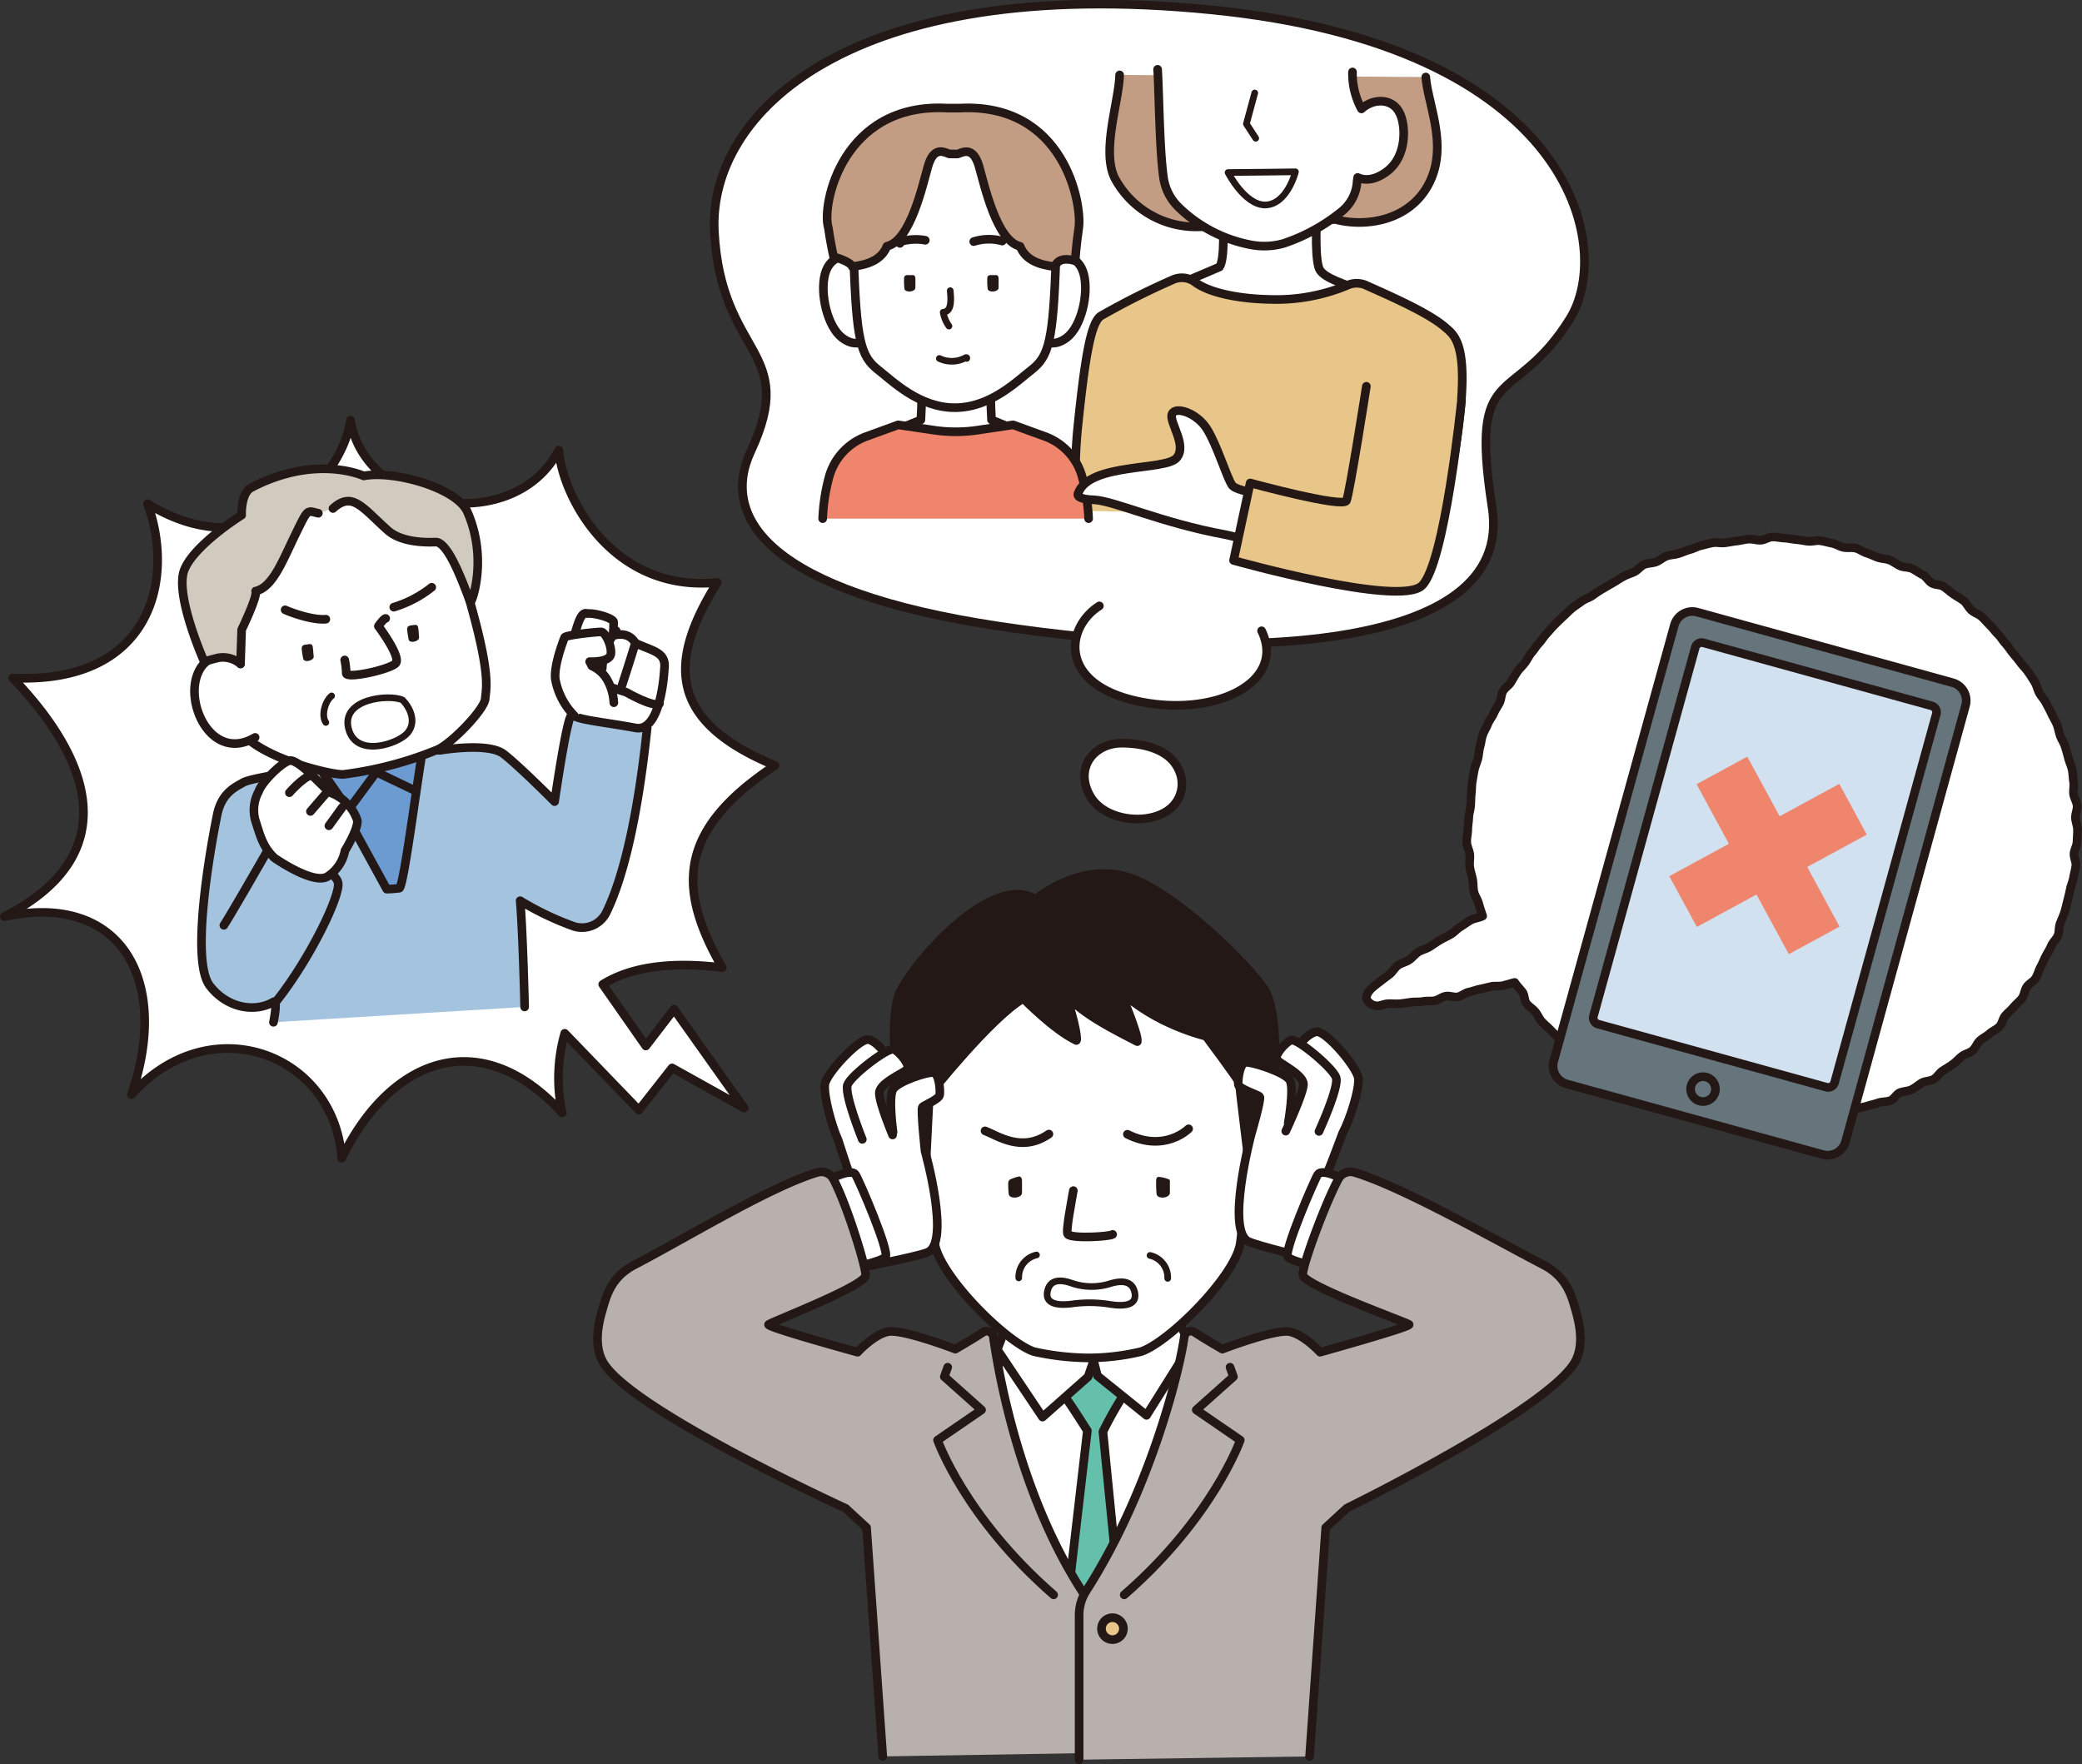 <svg xmlns="http://www.w3.org/2000/svg" viewBox="0 0 313.54 265.65"><rect x="0" y="0" width="313.54" height="265.65" fill="#333333" stroke="none"/><defs><clipPath id="clip-path" transform="translate(-1.06 -.02)"><path fill="none" d="M0 0h316v267H0z"/></clipPath><style>.cls-6,.cls-7{fill:none}.cls-3,.cls-8{fill:#fff}.cls-11,.cls-13,.cls-14,.cls-16,.cls-19,.cls-3,.cls-6,.cls-7,.cls-8{stroke:#231815;stroke-linecap:round;stroke-linejoin:round}.cls-11,.cls-13,.cls-14,.cls-16,.cls-19,.cls-3,.cls-6{stroke-width:1.3px}.cls-9{fill:#231815}.cls-11{fill:#a3c3df}.cls-13{fill:#b7b0ac}.cls-14{fill:#e8c689}.cls-16{fill:#66757b}.cls-19{fill:#c29d83}</style></defs><g id="レイヤー_2" data-name="レイヤー 2"><g clip-path="url(#clip-path)" id="contents"><path class="cls-3" d="M155.12 202.18c-.4.13-6.69 6.15-6.69 6.15l9.37 40.54 18.6-.67 6.95-38.53-5.89-8.3z" transform="translate(-1.06 -.02)"/><path d="M164.63 246.15l4.55.43-3.08-31a56.93 56.93 0 013-5.35l-2.14-4h-4.55l-2.14 4c.53.53 3.48 5.21 3.48 5.21l-3.62 31.18z" fill="#64c0ab" stroke-width="1.3" stroke="#231815" stroke-linecap="round" stroke-linejoin="round"/><path class="cls-3" d="M177.39 198.72l1.1 2.29-.71 3.96-5.12 8.16-7.39-5.95-1.29-5.07 12.84-3.95"/><path class="cls-3" d="M151.88 198.72l-1.69 4.51 6.81 10.16 6.86-6.07 1.7-4.93-13.12-4.23"/><path class="cls-3" d="M187.52 172c.13-.92 2.23-2.34 3-2.58a4 4 0 014 1.48c1.76 2.17 1.46 5.36 1.05 7.92-.69 4.35-3.73 8.61-6.59 8s-3.29-1.37-3.29-1.37zm-45.74.54c-.13-.92-2.23-2.34-3-2.57a3.92 3.92 0 00-4 1.47c-1.76 2.17-1.46 5.36-1.05 7.92.69 4.35 3.72 8.62 6.58 8s3.3-1.36 3.3-1.36-1.83-13.45-1.83-13.46z" transform="translate(-1.06 -.02)"/><path class="cls-3" d="M189 169.35a146.93 146.93 0 01-1.16 17.89c-.74 4.92-10.67 14.86-14.93 16.31a34.6 34.6 0 01-7.9.95 39.18 39.18 0 01-8.26-.95c-4.25-1.45-14.19-11.39-14.93-16.31a148.31 148.31 0 01-1.67-17.81s-3.92-16.93 10.34-26.61 37.52-2.33 38.71 17.2a85.2 85.2 0 01-.2 9.33z" transform="translate(-1.06 -.02)"/><path d="M139.49 174.04l.46-9.17s9.13-11.55 14.15-14.52c0 0 4.62 4.74 8 6.33.27-.16-.61-4.88-2.23-8 1.58 3.44 9.08 6.92 11.4 8.17.24-1-2.64-7.74-2.64-7.74 5.28 5.15 13 6.93 13 6.93s5 6.7 5 7 1.28 10.8 1.28 10.8 1.25-3.6 3.36-3.84c.89-6.91 1.41-17.55-.88-21.06s-13.88-15.12-21-17-13.45 3.47-13.45 3.47c-7-4.33-19.93 11.31-20.79 15-1.17 5.06-.11 12.18 1.36 19.06 2.74-.33 2.86 2.8 2.98 4.57z" fill="#231815" stroke-width="1.3" stroke="#231815" stroke-linecap="round" stroke-linejoin="round"/><path class="cls-6" d="M162.7 179.31c-.23 1.42-1.2 6.23-.83 6.59.69.67 6.29.34 6.75 0m11.44-15.9s-3.58 3.63-9.22.82m-21.44-.51c1.94.73 5.49 3.32 9.62.48" transform="translate(-1.06 -.02)"/><path class="cls-7" d="M174.25 189.07a3.41 3.41 0 012.66 3.45M157.15 189a3.42 3.42 0 00-2.67 3.45" transform="translate(-1.06 -.02)"/><path class="cls-8" d="M171.94 194.62c-.4-1.85-2.14-1.78-3.75-1.28a9.28 9.28 0 01-5.8-.11c-1.53-.53-3.19-.62-3.58 1.21-.45 2.06 1.8 2.19 3.79 1.92a19.32 19.32 0 015.63.08c1.96.31 4.15.23 3.71-1.82z" transform="translate(-1.06 -.02)"/><path class="cls-9" d="M177.24 177.76v1.87c0 .85-1.9 1-2 .21a16.47 16.47 0 01-.07-2 .75.75 0 01.19-.56c.12-.15 1.86.23 1.88.48zm-22.65-.59c.27.07.35.34.38.59v1.87c0 .85-1.9 1-2 .21a10.79 10.79 0 01-.07-1.61.73.73 0 01.19-.55 5.77 5.77 0 011.5-.51z" transform="translate(-1.06 -.02)"/><path class="cls-3" d="M131.82 190.67s7.54-1.48 8.94-2.07c3.48-1.46-.39-15.23-.39-15.23s-.69-6.38-.39-6.66 2.44-1.15 2.58-1.77-.05-3.21-.91-3.39-5.36 1.31-6.1 2.49 0 6.46 0 6.46-5-5.62-5-6.21 2-3 4-4.73c.25-.78-1.77-3-2.84-3-1.51.07-6.26 5.14-6.44 6.79s1 6.13 2 8.32c0 0 2.33 7.3 2.63 7.6-2.84.45-1.68.37-1.68.37z" transform="translate(-1.06 -.02)"/><path class="cls-3" d="M135.48 170.93s-2-4.77-2-6.31 3.7-3 4.21-3.59-1.17-2.61-2-3-6.49 3.92-7 5.35 2.23 8.21 2.23 8.21m66.99 17.83s-7.48-1.8-8.84-2.45c-3.42-1.6.37-16 .37-16s1.61-5.51 1.33-5.81-3.11-1.18-3.22-1.8.19-3.21 1.06-3.36 6 1.48 6.69 2.69-.24 6.45-.24 6.45 5.24-5.4 5.26-6-1.83-3.06-3.83-4.9c-.22-.79 1.89-2.94 3-2.84 1.5.13 6 5.4 6.14 7.05s-1.24 6.08-2.39 8.23c0 0-2.65 7.19-3 7.48 2.83.57 1.67.44 1.67.44z" transform="translate(-1.06 -.02)"/><path class="cls-3" d="M194.69 170.35s2.58-5.49 2.66-7-3.57-3.13-4-3.77 1.27-2.56 2.13-2.93 6.32 4.19 6.79 5.64-2.58 8.1-2.58 8.1m-81.92-55.09c-15.49-6.44-16.57-15-8.69-27.57-15.84 1.59-23.35-13-23.87-19.93-6.77 13-29.16 9.23-31.37-4.52-1.2 8.84-14 22.82-30.56 12.58 4.22 11.65.34 27.19-20.31 26.26 11.84 12.31 16.89 26.62-1.26 35.93 17.78-3.79 25 9.87 19.14 26.8 12-13.27 30.56-6.1 31.67 9.58 7.28-15 20.87-20.33 33.21-6.81a24.6 24.6 0 01.38-12l11.16 11.57 5-6.36 10.86 6.05L102.57 152l-4.25 5.53-6.49-9.28c4.12-2.57 10.12-3.5 18-2.52-6.78-11.85-6.83-20.66 7.94-30.43z" transform="translate(-1.06 -.02)"/><path fill="#6c9bd2" stroke-width="1.3" stroke="#231815" stroke-linecap="round" stroke-linejoin="round" d="M46.718 112.107l19.865-1.48 1.851 24.861-19.864 1.48z"/><path class="cls-6" d="M49.05 115.38c1.17 1.76 4.51 6.56 4.51 6.56l4.17-5.66 7.1 3.4.62-7.25-7.69-4.05z" transform="translate(-1.06 -.02)"/><path class="cls-11" d="M80.07 151.65s-.28-11.61-.68-16a44.1 44.1 0 008.07 3.86 4.07 4.07 0 004.86-2c3.14-6.34 5.07-17.14 6.2-27.88 0 0-10.72-2.69-11.46-1.83s-2.48 12.93-2.48 12.93-5.37-5.4-7.69-7.18-9.49-.55-9.49-.55-.78.18-2.48-1c-.72 2.82-3 21.64-3.73 21.77a16.8 16.8 0 01-1.89.14l-10.61-19.37L46.8 116s-8 1.19-9.11 1.85-3.23 1.51-3.91 4.8-4.21 21.75-1.14 25.79c2.65 3.48 6.92 4.05 9.6 2.45.72-.43 0 3.07 0 3.07" transform="translate(-1.06 -.02)"/><path class="cls-3" d="M87.27 96.76c.49-1.47 1.09-4.81 2.19-4.35 1.39-.1 3.91.73 4 1.24a12.15 12.15 0 01-.12 2.11s2.29-.88 3.4 1.1c2.68 1.23 4.69 1.38 4.37 3.89 0 0-.42 9.65-4.37 8.88-3.74-.73-8.77-1.22-9.21-1.86-.53-.77-.26-11.01-.26-11.01z" transform="translate(-1.06 -.02)"/><path class="cls-6" d="M93.85 95a10.07 10.07 0 00-2.09 5.65m4.98-3.79c-.52 1.73-1.21 3.9-2 6.33" transform="translate(-1.06 -.02)"/><path class="cls-11" d="M34.77 139.36c.8-1.2 5.34-9.05 6.54-11.17.9-1.59 9.94 2.24 10.65 4.68.52 1.74-4.11 11.37-9.22 17.85" transform="translate(-1.06 -.02)"/><path class="cls-3" d="M36 107.56a36.46 36.46 0 012 3.37c3.69 3.6 13.18 5.82 14.78 5.7A55.26 55.26 0 0067 112.88c2.15-1 7-6 7.13-7.64s.94-3.65-2.78-16.31C68 77.49 64.46 73.14 54.05 73.82A29.94 29.94 0 0047 75.21c-19.5 6.23-13.65 16.54-11.87 23.23" transform="translate(-1.06 -.02)"/><path class="cls-6" d="M59.14 93.15c-.3 0-1.1 1.16-1.1 1.16s3.52 4.68 2.6 5.61-7.44 2.38-7.44 1.48a11 11 0 00-.23-2" transform="translate(-1.06 -.02)"/><path class="cls-7" d="M51 104.81c-.94.74-1.62 2.93-.87 4" transform="translate(-1.06 -.02)"/><path class="cls-8" d="M61.69 105.43c-2-.91-9.28-.21-8.15 4.3s7.57 2.29 8.92.63.39-3.72-.77-4.93z" transform="translate(-1.06 -.02)"/><path class="cls-3" d="M37.28 100c-.88-1.37-4.87-2.09-6.34 1.22-2.23 4.72 2.09 13.68 8.54 9.84" transform="translate(-1.06 -.02)"/><path d="M47.94 77.29c-1.77-.42-1.52-.76-3.44 3.16s-3.41 8-6 8.56c.34.74-2.11 5.81-2.11 5.81l-.17 5.16a4.07 4.07 0 00-3.47-.9l-2 .53s-4.47-10-3-13.78 8.64-8.26 8.64-8.26-.16-3.29 1.46-4.14c9.76-5.1 16.93-1.76 16.93-1.76 4.5-.88 14 1.78 15.6 5.4 3.09 7 .71 13.62.48 13.56s-3-9.06-5.25-9c-1.79.07-5.2 0-7.21-1.76-3.96-3.56-5.35-5.89-8.26-3.3" fill="#d1cabf" stroke-width="1.3" stroke="#231815" stroke-linecap="round" stroke-linejoin="round"/><path class="cls-6" d="M44 91.85c1 .46 4.19 1.59 6.13 1.41m10.23-1.81a17.35 17.35 0 005.72-3" transform="translate(-1.06 -.02)"/><path class="cls-9" d="M47.12 97.09l.44-.07h.26c.21 0 .3.22.34.41s.12 1.26.14 1.43c.07.64-1.4 1-1.57.38a12.33 12.33 0 01-.23-1.5.62.62 0 01.1-.44.76.76 0 01.52-.21zM63 94.19l.44-.06a1.1 1.1 0 01.26 0c.21 0 .3.22.34.41s.11 1.25.13 1.42c.08.65-1.39 1-1.56.39a12.63 12.63 0 01-.23-1.5.59.59 0 01.1-.45.81.81 0 01.52-.21z" transform="translate(-1.06 -.02)"/><path class="cls-3" d="M87.53 107.77a10.37 10.37 0 01-2.85-5.54c-.2-2.16 1.26-5.85 1.41-6.22s5-.86 5.53-.83 1.55 1.88 1.44 3.26-3.2 1.21-3.2 1.21l.33.65a5 5 0 012.43 2.31 7.83 7.83 0 01.88 3.23m-51.11 23.37c-1.78-1.64-2.21-3.59-2.89-5.68a5.82 5.82 0 01.51-4.31c.52-1.56 3.73-4.6 4.74-4.67s3.25 2.17 3.25 2.17l2.68 2.62a6.69 6.69 0 014.14 4.07c.44 1.06-1.81 4.7-1.81 4.7a5.89 5.89 0 01-2.51 3.82c-2.03 1.55-8.11-2.72-8.11-2.72z" transform="translate(-1.06 -.02)"/><path class="cls-6" d="M48 116.72c-1.37.36-3.36 2.67-3.36 2.67" transform="translate(-1.06 -.02)"/><path class="cls-3" d="M50 119.67l-2.19 2.54" transform="translate(-1.06 -.02)"/><path class="cls-3" d="M51.56 121.55l-2.03 2.8"/><path class="cls-6" d="M93.22 103.58l2.15.68s4.09 2.35 5 1.72" transform="translate(-1.06 -.02)"/><path class="cls-3" d="M203.91 178c-.85-.71-3.82-2-4.38-1.13s-5.23 11.74-4.53 12.44 4.81 1.56 4.81 1.56zm-78.42 0c.85-.71 3.82-2 4.39-1.13s5.23 11.74 4.52 12.44-4.81 1.56-4.81 1.56z" transform="translate(-1.06 -.02)"/><path class="cls-13" d="M134 264.51l-2.44-34.46-3.16-2.91s-31.82-14.52-36.4-21.8c-1.44-2.29-1-5.37-.32-7.74s1.34-5.23 4.91-7.1c8-4.18 20.6-11.88 27.63-13.95a2.06 2.06 0 012.29.93c2 3.67 5 13.33 4.91 14.61-.18 1.63-14.21 7-14.61 7.38s13.4 4.17 13.4 4.17 2.39-2.62 4.55-3.08 10.17 2.62 10.17 2.62 2.37-1.36 4.13-2.51a1 1 0 011.6.72c.82 5.74 4.18 25 14.4 39.81V264" transform="translate(-1.06 -.02)"/><path class="cls-6" d="M159.73 240.18c-13.39-11.65-17.48-23.3-17.48-23.3l6.63-4.55-5.61-5 .51-1.43" transform="translate(-1.06 -.02)"/><path class="cls-13" d="M198.28 264.51l2.43-34.46 3.16-2.91s29.64-14.52 34.23-21.8c1.45-2.29 1-5.37.33-7.74s-1.35-5.23-4.92-7.1c-8-4.18-21.5-11.87-28.54-13.95a2.06 2.06 0 00-2.3.92c-2 3.67-5.55 13.25-5.41 14.53.18 1.63 15.64 7.13 16 7.47s-13.4 4.17-13.4 4.17-2.39-2.62-4.55-3.08-10.17 2.62-10.17 2.62-2.39-1.37-4.15-2.52a1 1 0 00-1.59.71c-.77 5.51-5.35 23.55-14.73 38.16a6.83 6.83 0 00-1.1 3.67V265" transform="translate(-1.06 -.02)"/><path class="cls-6" d="M170.36 240.18c13.39-11.65 17.48-23.3 17.48-23.3l-6.63-4.55 5.6-5-.51-1.43" transform="translate(-1.06 -.02)"/><path class="cls-14" d="M170.24 245.27a1.65 1.65 0 11-1.65-1.65 1.65 1.65 0 011.65 1.65z" transform="translate(-1.06 -.02)"/><path d="M268 80.88c-.6 0-1.19.47-1.79.49s-1.22-.2-1.82-.16-1.19.21-1.78.28-1.19.19-1.78.27-1.25-.1-1.84 0-1.17.29-1.76.42-1.13.46-1.71.61-1.12.42-1.7.6-1.21.17-1.78.37-1 .66-1.59.88-1.24.16-1.79.4-.94.83-1.48 1.09-1.13.42-1.66.71-1 .62-1.54.93-1 .58-1.56.91-1 .62-1.52 1-1.13.5-1.61.86-1 .68-1.47 1.06-.89.83-1.34 1.24-.87.84-1.3 1.26-.81.9-1.22 1.34-.73 1-1.13 1.42-.74 1-1.11 1.42-.62 1-1 1.52-.82.88-1.16 1.38-.62 1-.94 1.54-.93.85-1.22 1.38-.25 1.23-.53 1.77-.62 1-.87 1.58-.65 1-.88 1.59-.57 1.08-.77 1.65-.24 1.2-.41 1.77-.17 1.21-.32 1.79-.42 1.14-.54 1.73-.21 1.18-.31 1.78-.07 1.2-.14 1.8-.05 1.2-.1 1.8-.26 1.18-.28 1.79-.15 1.2-.15 1.8-.18 1.27-.16 1.89.4 1.24.46 1.86-.09 1.28 0 1.9.31 1.23.43 1.84.06 1.28.2 1.89.56 1.15.72 1.76.4 1.27.59 1.87c-.51.27-1.28.33-1.83.64s-1 .67-1.54 1-.92.82-1.46 1.13-1.08.55-1.61.86-1 .66-1.54 1-1.17.45-1.68.77-.91.86-1.4 1.2-1.18.47-1.67.81-.81 1-1.27 1.35-1 .74-1.45 1.11a13.74 13.74 0 00-1.41 1.15c-.6.68-.76 1.22-.57 1.59a1.81 1.81 0 001.47.91c.49.05 1.1-.3 1.77-.32s1.12.06 1.75 0 1.12-.16 1.72-.23 1.16 0 1.75-.11 1.17 0 1.76-.12 1.08-.57 1.66-.67 1.23.2 1.8.1 1.09-.6 1.65-.71 1.14-.35 1.7-.46 1.16-.27 1.7-.39 1.23 0 1.76-.13 1.29-.37 1.77-.48c.32.5.82 1 1.16 1.44s.26 1.27.62 1.73.92.78 1.3 1.23.59 1.06 1 1.5.87.81 1.28 1.23.83.84 1.26 1.25.92.75 1.36 1.13 1 .65 1.46 1 .72 1 1.19 1.35 1.22.33 1.7.66.77 1 1.26 1.3 1.23.24 1.74.54 1 .65 1.5.93 1.09.44 1.62.69.91.84 1.45 1.07 1.16.27 1.71.48 1 .62 1.59.81 1.14.3 1.7.48 1.09.5 1.66.65 1.21 0 1.79.12 1.18.08 1.76.19 1.14.26 1.72.35 1.16.14 1.75.21 1.16.13 1.75.18 1.15.49 1.74.51 1.18 0 1.77 0h1.82c.6 0 1.18-.5 1.77-.55s1.25.34 1.84.27 1.18-.3 1.78-.39 1.16-.36 1.74-.47 1.25.07 1.84-.07 1.08-.63 1.66-.79 1.18-.23 1.76-.41 1.16-.3 1.73-.5 1.25-.11 1.81-.34.9-1 1.45-1.2 1.23-.2 1.77-.47 1-.71 1.52-1 1.25-.23 1.77-.54.84-.94 1.34-1.26 1-.61 1.54-1 .88-.82 1.36-1.19 1.15-.48 1.61-.87.66-1.08 1.1-1.48 1-.65 1.47-1.07 1.08-.63 1.49-1.07.48-1.2.88-1.65.88-.83 1.26-1.29.9-.84 1.25-1.32.38-1.21.72-1.71 1-.78 1.32-1.29.45-1.13.74-1.66.5-1.09.78-1.63.59-1 .84-1.59.78-1 1-1.54.12-1.24.33-1.81.48-1.11.66-1.68.31-1.16.46-1.75.29-1.16.41-1.75.39-1.15.49-1.75.28-1.18.35-1.78-.32-1.24-.27-1.84.43-1.18.45-1.78.07-1.2.07-1.81-.29-1.2-.31-1.8.31-1.23.25-1.83-.46-1.16-.53-1.76.1-1.23 0-1.82-.09-1.22-.21-1.81-.41-1.15-.56-1.73-.31-1.17-.49-1.75-.55-1.09-.75-1.65-.28-1.19-.51-1.74-.57-1.07-.82-1.62-.55-1.07-.82-1.6-.74-1-1-1.49-.39-1.16-.71-1.67-.62-1-1-1.53-.79-.91-1.15-1.4-.75-.93-1.13-1.4-.7-1-1.1-1.43-.72-1-1.13-1.4-.78-.93-1.21-1.35-.81-.9-1.26-1.3-1.1-.57-1.56-1-.7-1.06-1.18-1.42-1-.62-1.54-1-.94-.77-1.44-1.1-1.27-.23-1.79-.54-.84-1-1.37-1.25-1-.64-1.57-.91-1.24-.17-1.8-.42-1-.64-1.59-.87-1.2-.2-1.77-.4-1.1-.48-1.68-.66-1.08-.59-1.66-.74-1.24 0-1.83-.12-1.12-.5-1.72-.62-1.17-.29-1.77-.38-1.23.14-1.83.08-1.18-.2-1.78-.25-1.19-.2-1.8-.23-1.16-.17-1.8-.17z" transform="translate(-1.06 -.02)" fill="#fff"/><path class="cls-6" d="M268 80.88c-.6 0-1.19.47-1.79.49s-1.22-.2-1.82-.16-1.19.21-1.78.28-1.19.19-1.78.27-1.25-.1-1.84 0-1.17.29-1.76.42-1.13.46-1.71.61-1.12.42-1.7.6-1.21.17-1.78.37-1 .66-1.59.88-1.24.16-1.79.4-.94.83-1.48 1.09-1.13.42-1.66.71-1 .62-1.54.93-1 .58-1.56.91-1 .62-1.52 1-1.13.5-1.61.86-1 .68-1.47 1.06-.89.83-1.34 1.24-.87.84-1.3 1.26-.81.9-1.22 1.34-.73 1-1.13 1.42-.74 1-1.11 1.42-.62 1-1 1.52-.82.88-1.16 1.38-.62 1-.94 1.54-.93.85-1.22 1.38-.25 1.23-.53 1.77-.62 1-.87 1.58-.65 1-.88 1.59-.57 1.08-.77 1.65-.24 1.2-.41 1.77-.17 1.21-.32 1.79-.42 1.14-.54 1.73-.21 1.18-.31 1.78-.07 1.2-.14 1.8-.05 1.2-.1 1.8-.26 1.18-.28 1.79-.15 1.2-.15 1.8-.18 1.27-.16 1.89.4 1.24.46 1.86-.09 1.28 0 1.9.31 1.23.43 1.84.06 1.28.2 1.89.56 1.15.72 1.76.4 1.27.59 1.87c-.51.27-1.28.33-1.83.64s-1 .67-1.54 1-.92.82-1.46 1.13-1.08.55-1.61.86-1 .66-1.54 1-1.17.45-1.68.77-.91.86-1.4 1.2-1.18.47-1.67.81-.81 1-1.27 1.35-1 .74-1.45 1.11a13.74 13.74 0 00-1.41 1.15c-.6.68-.76 1.22-.57 1.59a1.81 1.81 0 001.47.91c.49.05 1.1-.3 1.77-.32s1.12.06 1.75 0 1.12-.16 1.72-.23 1.16 0 1.75-.11 1.17 0 1.76-.12 1.08-.57 1.66-.67 1.23.2 1.8.1 1.09-.6 1.65-.71 1.14-.35 1.7-.46 1.16-.27 1.7-.39 1.23 0 1.76-.13 1.29-.37 1.77-.48c.32.5.82 1 1.16 1.44s.26 1.27.62 1.73.92.78 1.3 1.23.59 1.06 1 1.5.87.81 1.28 1.23.83.84 1.26 1.25.92.75 1.36 1.13 1 .65 1.46 1 .72 1 1.19 1.35 1.22.33 1.7.66.77 1 1.26 1.3 1.23.24 1.74.54 1 .65 1.5.93 1.09.44 1.62.69.91.84 1.45 1.07 1.16.27 1.71.48 1 .62 1.59.81 1.14.3 1.7.48 1.09.5 1.66.65 1.21 0 1.79.12 1.18.08 1.76.19 1.14.26 1.72.35 1.16.14 1.75.21 1.16.13 1.75.18 1.15.49 1.74.51 1.18 0 1.77 0h1.82c.6 0 1.18-.5 1.77-.55s1.25.34 1.84.27 1.18-.3 1.78-.39 1.16-.36 1.74-.47 1.25.07 1.84-.07 1.08-.63 1.66-.79 1.18-.23 1.76-.41 1.16-.3 1.73-.5 1.25-.11 1.81-.34.9-1 1.45-1.2 1.23-.2 1.77-.47 1-.71 1.52-1 1.25-.23 1.77-.54.84-.94 1.34-1.26 1-.61 1.54-1 .88-.82 1.36-1.19 1.15-.48 1.61-.87.66-1.08 1.1-1.48 1-.65 1.47-1.07 1.08-.63 1.49-1.07.48-1.2.88-1.65.88-.83 1.26-1.29.9-.84 1.25-1.32.38-1.21.72-1.71 1-.78 1.32-1.29.45-1.13.74-1.66.5-1.09.78-1.63.59-1 .84-1.59.78-1 1-1.54.12-1.24.33-1.81.48-1.11.66-1.68.31-1.16.46-1.75.29-1.16.41-1.75.39-1.15.49-1.75.28-1.18.35-1.78-.32-1.24-.27-1.84.43-1.18.45-1.78.07-1.2.07-1.81-.29-1.2-.31-1.8.31-1.23.25-1.83-.46-1.16-.53-1.76.1-1.23 0-1.82-.09-1.22-.21-1.81-.41-1.15-.56-1.73-.31-1.17-.49-1.75-.55-1.09-.75-1.65-.28-1.19-.51-1.74-.57-1.07-.82-1.62-.55-1.07-.82-1.6-.74-1-1-1.49-.39-1.16-.71-1.67-.62-1-1-1.53-.79-.91-1.15-1.4-.75-.93-1.13-1.4-.7-1-1.1-1.43-.72-1-1.13-1.4-.78-.93-1.21-1.35-.81-.9-1.26-1.3-1.1-.57-1.56-1-.7-1.06-1.18-1.42-1-.62-1.54-1-.94-.77-1.44-1.1-1.27-.23-1.79-.54-.84-1-1.37-1.25-1-.64-1.57-.91-1.24-.17-1.8-.42-1-.64-1.59-.87-1.2-.2-1.77-.4-1.1-.48-1.68-.66-1.08-.59-1.66-.74-1.24 0-1.83-.12-1.12-.5-1.72-.62-1.17-.29-1.77-.38-1.23.14-1.83.08-1.18-.2-1.78-.25-1.19-.2-1.8-.23-1.16-.17-1.8-.17z" transform="translate(-1.06 -.02)"/><path class="cls-16" d="M275.51 173.86L237 163.24a2.81 2.81 0 01-1.95-3.45L253.2 94.2a2.81 2.81 0 013.45-2l38.46 10.62a2.8 2.8 0 011.95 3.45L279 171.9a2.8 2.8 0 01-3.49 1.96z" transform="translate(-1.06 -.02)"/><path d="M275.08 163.72l-34.45-9.51a1 1 0 01-.67-1.18l15.35-55.57a1 1 0 011.18-.67l34.45 9.51a1 1 0 01.67 1.18l-15.34 55.57a1 1 0 01-1.19.67z" fill="#d1e1ef" stroke-width="1.3" stroke="#231815" stroke-linecap="round" stroke-linejoin="round"/><path class="cls-16" d="M259.33 164.53a1.87 1.87 0 11-1.31-2.31 1.87 1.87 0 011.31 2.31z" transform="translate(-1.06 -.02)"/><path fill="#ef856d" d="M281.13 125.68l-4.14-7.64-8.98 4.88-4.88-8.98-7.63 4.15 4.87 8.97-8.98 4.88 4.15 7.64 8.98-4.88 4.87 8.98 7.64-4.15-4.87-8.98 8.97-4.87z"/><path class="cls-3" d="M108.64 34.89c1 19 12.71 17.61 5.48 33.11-4.71 10.11 3 21.14 37.38 26.31s77.73 4.51 74.27-17.85C222.28 53.91 229 61.66 237.49 48c6.68-10.74.5-41.1-54.08-46.5s-75.7 15.64-74.77 33.39z" transform="translate(-1.06 -.02)"/><path class="cls-19" d="M215.78 11.62c.33 4.21 3.35 10.26.54 15.91s-9.4 6.77-14.15 5.54L182 34.16a13.9 13.9 0 01-12.81-6.86c-2.49-4 .37-11.82.48-16" transform="translate(-1.06 -.02)"/><path class="cls-3" d="M217.51 49.75c-7.4-5.86-15.91-6.6-17.64-9-.77-1.06-.67-6.44-.39-9.91H185c.39 3.56.48 8.32-.29 9.38 0 0-7.82 3.4-12 4.94" transform="translate(-1.06 -.02)"/><path class="cls-3" d="M175.39 10.46c.21 3 .27 12 .89 16.31a7.72 7.72 0 002.23 4.41 21.25 21.25 0 0010.69 5.66 10.68 10.68 0 005.18-.17 27.69 27.69 0 008.56-4.67 6.32 6.32 0 002.47-4.32c0-.32.07-.62.11-.94.78.37 2.27.65 4.32-.84 3.14-2.27 2.95-7 2-8.86-1.08-2.26-3.94-2.26-5.75-.62a11.11 11.11 0 01-1.35-5.56" transform="translate(-1.06 -.02)"/><path class="cls-8" d="M186 26c2.16 0 10.15-.11 10.15-.11s-1.24 5-4.64 5C188.44 30.8 186 26 186 26z" transform="translate(-1.06 -.02)"/><path class="cls-7" d="M188.96 14l-1.26 4.66 1.41 2.16"/><path class="cls-14" d="M218.29 78.07c5.36-25.49 2.22-27.2.37-28.8-2.46-2.13-8.12-4.61-11.83-6.27a3.39 3.39 0 00-2.9 0 27.76 27.76 0 01-11.48 2.11c-4.88-.08-9.3-1-11.45-2.62a3.29 3.29 0 00-3.33-.34 112.41 112.41 0 00-10.85 5.46c-1.45 1-2.34 6-3.4 16.23a70.12 70.12 0 00-.18 13.08" transform="translate(-1.06 -.02)"/><path class="cls-3" d="M158.86 40.52c1.6-2.83 4.66-2.18 5.42.8s-.38 7.9-2.6 9.57-3.58.22-3.58.22zm-28.15 0c-1.6-2.83-4.65-2.18-5.42.8s.39 7.9 2.6 9.57 3.59.22 3.59.22zm14.77 25.18l7.82-1.26-2.92-1.19s-.21-3.66-.1-4.85l-5.22.09-5.21-.09c.1 1.19-.11 4.85-.11 4.85l-2.91 1.19 7.81 1.26v.13l.42-.07.42.07z" transform="translate(-1.06 -.02)"/><path class="cls-3" d="M145.64 21.14h-1.57c-7.38 0-14.84 4.8-14.45 17.52s1.1 15 3.61 17c2.26 1.76 6.23 5.75 11.62 5.75s9.36-4 11.62-5.75c2.51-2 3.22-4.23 3.61-17S153 21.14 145.64 21.14z" transform="translate(-1.06 -.02)"/><path class="cls-19" d="M145.28 23.21c.95-.36 2.38-1.08 3.23 1.9s2.66 11.19 6.17 12c.86 2.16 3 2.79 5.23 3.07.64-1.78 3.06-.88 3.06-.88s.15-2.26.55-5c.51-3.55-2.19-18.86-18-18h-1.78c-15.76-.9-19 14.53-17.94 18 .35 2.43.8 4.39.8 4.39s2.52.66 2.81 1.48c2.18-.28 4.36-.91 5.22-3.07 3.51-.81 5.32-9 6.17-12s2.28-2.26 3.23-1.9z" transform="translate(-1.06 -.02)"/><path d="M163.94 78.1a28.57 28.57 0 00-1-6.4 9 9 0 00-5.64-6l-4.73-1.72-5.33.79a22.39 22.39 0 01-6.64 0l-5.34-.79-4.72 1.72a9.05 9.05 0 00-5.65 6 28.64 28.64 0 00-1 6.4" fill="#ef856d" stroke-width="1.3" stroke="#231815" stroke-linecap="round" stroke-linejoin="round"/><path class="cls-9" d="M150.41 41.45h.46a.82.82 0 01.27 0c.22.05.28.26.3.45s0 1.28 0 1.45c0 .66-1.55.78-1.64.16a9.87 9.87 0 01-.06-1.54.57.57 0 01.15-.43.81.81 0 01.52-.09zm-12.52 0h.45a.82.82 0 01.27 0c.22.05.28.26.3.45s0 1.28 0 1.45c0 .66-1.54.78-1.64.16a9.87 9.87 0 01-.06-1.54.57.57 0 01.15-.43.83.83 0 01.53-.09z" transform="translate(-1.06 -.02)"/><path class="cls-7" d="M144.16 43.79c.15 1.57.19 3.16-1.06 3.25a5.1 5.1 0 00.87 2.08" transform="translate(-1.06 -.02)"/><path class="cls-6" d="M147.7 36.4a7.55 7.55 0 014.29-.08m-15.4.35c0-.19.2-.31.4-.35a8 8 0 013.41-.12" transform="translate(-1.06 -.02)"/><path class="cls-7" d="M142.52 54a4.33 4.33 0 003.95-.11.19.19 0 01.18 0v.1" transform="translate(-1.06 -.02)"/><path class="cls-3" d="M194.56 74.59s-7.14-.18-8-1.57-2.21-5.94-3.73-8.39-4.77-3.49-5.27-2.27 2.37 4.72.67 6.64-13.08.7-14.78 5.24c-.37.68.72 1 2.39 1.05 3 .15 10.19 3.49 19.7 5.23l7.65 1.75z" transform="translate(-1.06 -.02)"/><path class="cls-14" d="M206.83 58.19s-2.51 16.06-3 17.22-14.5-2.66-14.5-2.66l-2.5 11.66s24.83 7 28.33 3.83 6-28 6-28" transform="translate(-1.06 -.02)"/><path class="cls-3" d="M166.62 91.26c-5.16 3.29-6.1 11.74 5.64 14.32s22.55-2.81 18.79-10.57M170 111.93c-4.26 0-7.24 3.83-4.69 8.09 2.13 3.55 8.51 4.38 11.79 1.93a4.86 4.86 0 001.47-6c-1.36-3.14-5.42-4.02-8.57-4.02z" transform="translate(-1.06 -.02)"/></g></g></svg>